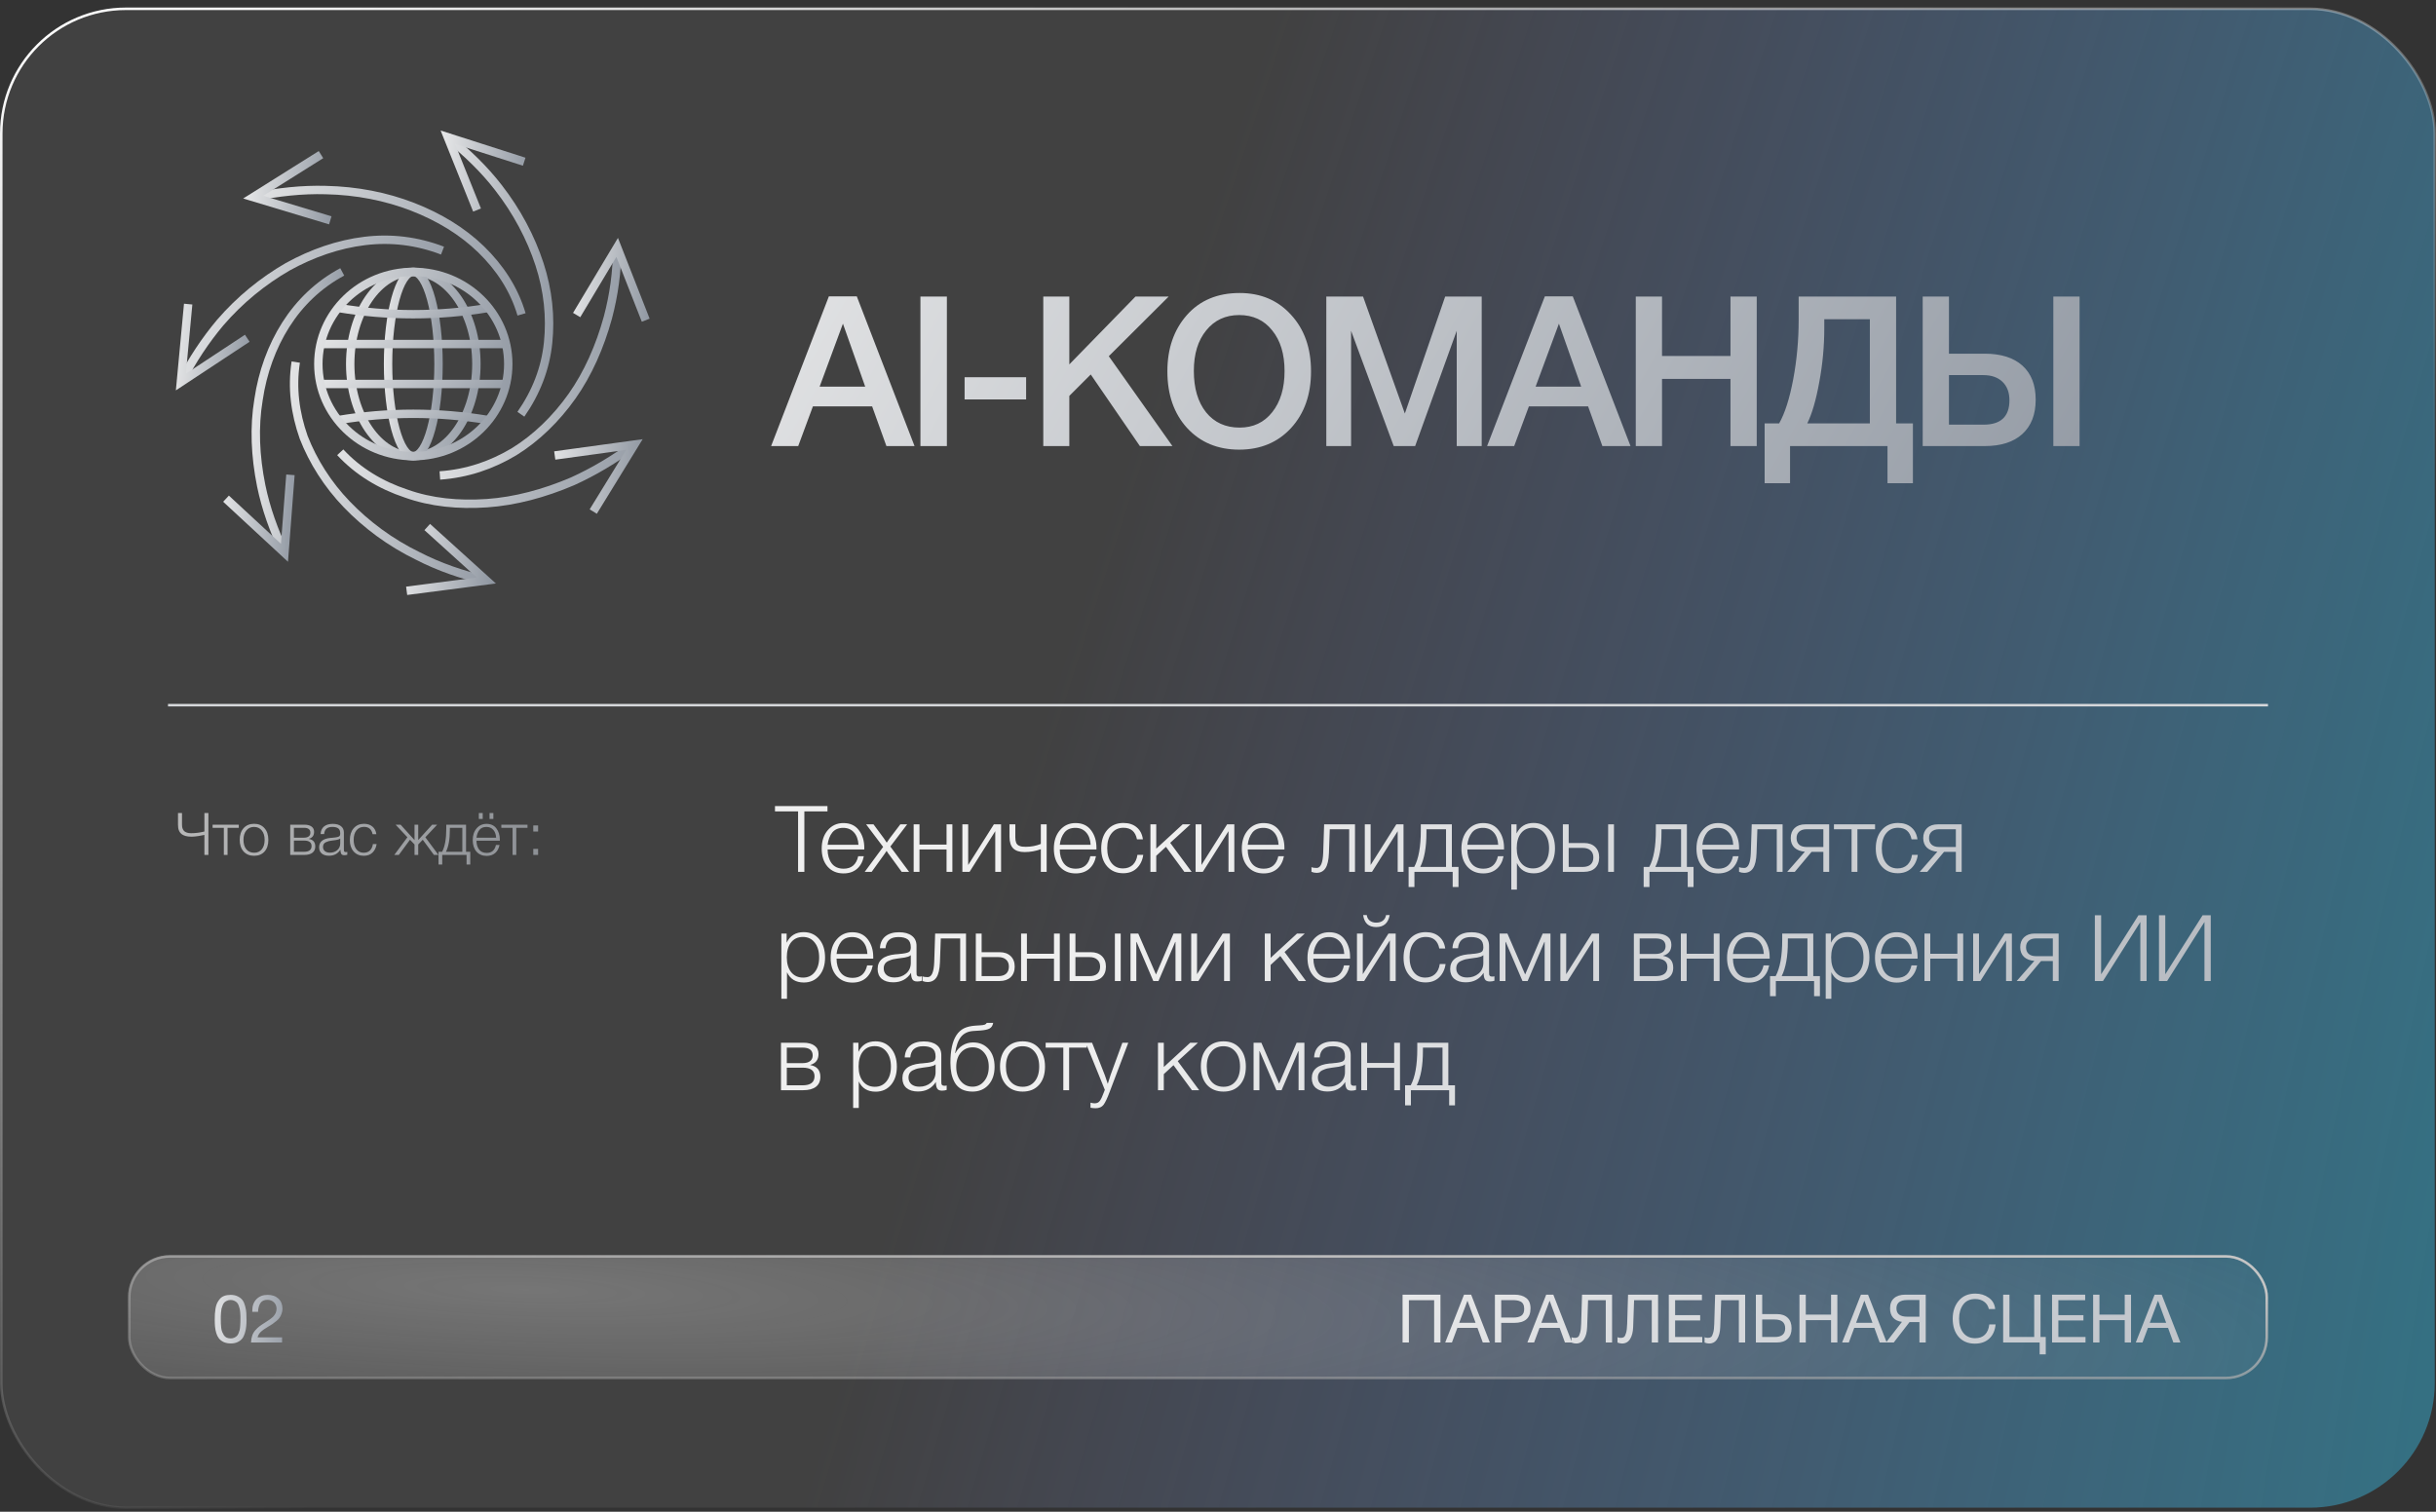 <?xml version="1.0" encoding="UTF-8"?> <svg xmlns="http://www.w3.org/2000/svg" width="290" height="180" viewBox="0 0 290 180" fill="none"><rect x="0" y="0" width="290" height="180" fill="#333333" stroke="none"/><g data-figma-bg-blur-radius="12.8"><rect x="0.15" y="1.048" width="289.7" height="178.47" rx="14.85" fill="white" fill-opacity="0.07"></rect><rect x="0.15" y="1.048" width="289.7" height="178.47" rx="14.85" fill="url(#paint0_radial_4657_5243)" fill-opacity="0.71"></rect><rect x="0.15" y="1.048" width="289.7" height="178.47" rx="14.85" stroke="url(#paint1_linear_4657_5243)" stroke-width="0.3"></rect></g><path d="M102 35.288L108.875 53.113H105.525L103.825 48.388H96.775L95.025 53.113H91.8L98.675 35.288H102ZM103 46.038L100.35 38.538L97.575 46.038H103ZM112.725 35.313V53.113H109.575V35.313H112.725ZM122.158 44.913V47.563H114.833V44.913H122.158ZM139.125 35.313L132 42.413L139.575 53.113H135.7L129.85 44.588L127.3 47.138V53.113H124.2V35.313H127.3V43.388L135.175 35.313H139.125ZM147.574 34.888C150.091 34.888 152.133 35.755 153.699 37.488C155.283 39.205 156.074 41.447 156.074 44.213C156.074 46.98 155.283 49.23 153.699 50.963C152.116 52.68 150.058 53.538 147.524 53.538C144.974 53.538 142.908 52.68 141.324 50.963C139.758 49.247 138.974 46.997 138.974 44.213C138.974 41.513 139.741 39.288 141.274 37.538C142.824 35.772 144.924 34.888 147.574 34.888ZM147.524 37.513C145.891 37.513 144.583 38.122 143.599 39.338C142.616 40.538 142.124 42.147 142.124 44.163C142.124 46.23 142.608 47.872 143.574 49.088C144.558 50.305 145.891 50.913 147.574 50.913C149.191 50.913 150.483 50.305 151.449 49.088C152.433 47.855 152.924 46.222 152.924 44.188C152.924 42.155 152.433 40.538 151.449 39.338C150.483 38.122 149.174 37.513 147.524 37.513ZM176.394 35.313V53.113H173.419V39.388L168.469 53.113H165.919L160.844 39.388V53.113H157.894V35.313H162.269L167.244 49.238L172.044 35.313H176.394ZM187.235 35.288L194.11 53.113H190.76L189.06 48.388H182.01L180.26 53.113H177.035L183.91 35.288H187.235ZM188.235 46.038L185.585 38.538L182.81 46.038H188.235ZM209.135 35.313V53.113H206.01V45.113H197.86V53.113H194.735V35.313H197.86V42.388H206.01V35.313H209.135ZM227.727 57.538H224.702V53.113H213.102V57.538H210.077V50.413H211.802C212.485 49.213 213.044 47.463 213.477 45.163C213.91 42.863 214.127 40.497 214.127 38.063V35.313H225.727V50.413H227.727V57.538ZM222.602 50.413V38.013H217.177V39.088C217.177 41.238 216.977 43.38 216.577 45.513C216.194 47.63 215.719 49.263 215.152 50.413H222.602ZM242.344 47.588C242.344 49.355 241.811 50.722 240.744 51.688C239.694 52.638 238.202 53.113 236.269 53.113H228.894V35.313H232.019V42.113H236.269C238.219 42.113 239.719 42.588 240.769 43.538C241.819 44.488 242.344 45.838 242.344 47.588ZM239.219 47.663C239.219 46.73 238.944 45.997 238.394 45.463C237.844 44.93 237.077 44.663 236.094 44.663H232.019V50.563H236.144C238.194 50.563 239.219 49.597 239.219 47.663ZM244.444 35.313H247.569V53.113H244.444V35.313Z" fill="url(#paint2_linear_4657_5243)"></path><g data-figma-bg-blur-radius="21.1"><rect x="15.388" y="149.597" width="254.462" height="14.476" rx="4.85" fill="url(#paint3_radial_4657_5243)" fill-opacity="0.3"></rect><rect x="15.388" y="149.597" width="254.462" height="14.476" rx="4.85" stroke="url(#paint4_linear_4657_5243)" stroke-width="0.3"></rect><rect x="15.388" y="149.597" width="254.462" height="14.476" rx="4.85" stroke="white" stroke-opacity="0.2" stroke-width="0.3"></rect></g><path d="M27.454 154.178C27.796 154.178 28.086 154.242 28.326 154.37C28.572 154.492 28.758 154.644 28.886 154.826C29.014 155.007 29.116 155.244 29.19 155.538C29.265 155.826 29.31 156.087 29.326 156.322C29.342 156.551 29.35 156.828 29.35 157.154C29.35 157.452 29.337 157.722 29.31 157.962C29.289 158.202 29.238 158.452 29.158 158.714C29.084 158.975 28.98 159.194 28.846 159.37C28.713 159.54 28.532 159.682 28.302 159.794C28.073 159.906 27.801 159.962 27.486 159.962C27.156 159.962 26.868 159.906 26.622 159.794C26.382 159.676 26.196 159.532 26.062 159.362C25.929 159.191 25.822 158.975 25.742 158.714C25.668 158.447 25.62 158.196 25.598 157.962C25.577 157.722 25.566 157.447 25.566 157.138C25.566 156.871 25.572 156.639 25.582 156.442C25.598 156.244 25.625 156.023 25.662 155.778C25.705 155.527 25.769 155.316 25.854 155.146C25.94 154.97 26.049 154.804 26.182 154.65C26.316 154.495 26.489 154.378 26.702 154.298C26.921 154.218 27.172 154.178 27.454 154.178ZM27.894 154.882C27.766 154.818 27.62 154.786 27.454 154.786C27.289 154.786 27.142 154.818 27.014 154.882C26.886 154.94 26.782 155.01 26.702 155.09C26.622 155.17 26.553 155.29 26.494 155.45C26.436 155.604 26.393 155.735 26.366 155.842C26.345 155.948 26.326 156.103 26.31 156.306C26.294 156.503 26.286 156.644 26.286 156.73C26.286 156.81 26.286 156.946 26.286 157.138C26.286 157.324 26.289 157.479 26.294 157.602C26.3 157.724 26.313 157.884 26.334 158.082C26.356 158.279 26.393 158.444 26.446 158.578C26.5 158.706 26.566 158.836 26.646 158.97C26.726 159.098 26.836 159.196 26.974 159.266C27.118 159.33 27.284 159.362 27.47 159.362C27.63 159.362 27.772 159.332 27.894 159.274C28.022 159.215 28.126 159.146 28.206 159.066C28.286 158.986 28.353 158.874 28.406 158.73C28.465 158.58 28.508 158.452 28.534 158.346C28.561 158.234 28.58 158.087 28.59 157.906C28.606 157.719 28.614 157.583 28.614 157.498C28.62 157.407 28.622 157.276 28.622 157.106C28.622 156.919 28.622 156.786 28.622 156.706C28.622 156.626 28.614 156.487 28.598 156.29C28.582 156.092 28.561 155.94 28.534 155.834C28.513 155.727 28.473 155.596 28.414 155.442C28.356 155.287 28.286 155.17 28.206 155.09C28.126 155.01 28.022 154.94 27.894 154.882ZM33.58 159.234V159.85H29.884C29.9 159.535 29.948 159.26 30.028 159.026C30.108 158.791 30.23 158.58 30.396 158.394C30.566 158.202 30.732 158.044 30.892 157.922C31.052 157.799 31.278 157.647 31.572 157.466C32.03 157.178 32.332 156.962 32.476 156.818C32.774 156.524 32.924 156.199 32.924 155.842C32.924 155.527 32.822 155.271 32.62 155.074C32.417 154.871 32.153 154.77 31.828 154.77C31.438 154.77 31.158 154.906 30.988 155.178C30.822 155.444 30.734 155.783 30.724 156.194H30.036V156.042C30.036 155.482 30.201 155.031 30.532 154.69C30.868 154.348 31.31 154.178 31.86 154.178C32.398 154.178 32.828 154.327 33.148 154.626C33.468 154.924 33.628 155.324 33.628 155.826C33.628 156.039 33.59 156.242 33.516 156.434C33.446 156.62 33.366 156.778 33.276 156.906C33.19 157.034 33.057 157.17 32.876 157.314C32.7 157.458 32.553 157.57 32.436 157.65C32.318 157.724 32.15 157.828 31.932 157.962C31.494 158.223 31.204 158.426 31.06 158.57C30.857 158.767 30.726 158.988 30.668 159.234H33.58Z" fill="url(#paint5_linear_4657_5243)"></path><path d="M171.484 154.154V159.85H170.732V154.81H167.724V159.85H166.972V154.154H171.484ZM175.137 154.154L177.361 159.85H176.521L175.889 158.106H173.497L172.849 159.85H172.049L174.289 154.154H175.137ZM175.665 157.506L174.697 154.874L173.713 157.506H175.665ZM177.965 154.154H180.309C180.89 154.154 181.351 154.287 181.693 154.554C182.034 154.815 182.205 155.228 182.205 155.794C182.205 156.94 181.557 157.514 180.261 157.514H178.717V159.85H177.965V154.154ZM178.717 154.802V156.882H180.165C180.57 156.882 180.885 156.807 181.109 156.658C181.338 156.503 181.453 156.231 181.453 155.842C181.453 155.623 181.415 155.442 181.341 155.298C181.271 155.154 181.167 155.047 181.029 154.978C180.89 154.908 180.746 154.863 180.597 154.842C180.447 154.815 180.269 154.802 180.061 154.802H178.717ZM184.919 154.154L187.143 159.85H186.303L185.671 158.106H183.279L182.631 159.85H181.831L184.071 154.154H184.919ZM185.447 157.506L184.479 154.874L183.495 157.506H185.447ZM191.914 154.154V159.85H191.162V154.81H189.058L188.946 158.018C188.925 158.615 188.802 159.09 188.578 159.442C188.359 159.794 188.042 159.97 187.626 159.97C187.455 159.97 187.274 159.932 187.082 159.858V159.218C187.167 159.271 187.303 159.298 187.49 159.298C187.645 159.298 187.767 159.263 187.858 159.194C187.954 159.119 188.037 158.954 188.106 158.698C188.181 158.442 188.223 158.084 188.234 157.626L188.338 154.154H191.914ZM197.391 154.154V159.85H196.639V154.81H194.535L194.423 158.018C194.401 158.615 194.279 159.09 194.055 159.442C193.836 159.794 193.519 159.97 193.103 159.97C192.932 159.97 192.751 159.932 192.559 159.858V159.218C192.644 159.271 192.78 159.298 192.967 159.298C193.121 159.298 193.244 159.263 193.335 159.194C193.431 159.119 193.513 158.954 193.583 158.698C193.657 158.442 193.7 158.084 193.711 157.626L193.815 154.154H197.391ZM202.611 154.154V154.81H199.419V156.594H202.403V157.226H199.419V159.194H202.651V159.85H198.667V154.154H202.611ZM207.758 154.154V159.85H207.006V154.81H204.902L204.79 158.018C204.768 158.615 204.646 159.09 204.422 159.442C204.203 159.794 203.886 159.97 203.47 159.97C203.299 159.97 203.118 159.932 202.926 159.858V159.218C203.011 159.271 203.147 159.298 203.334 159.298C203.488 159.298 203.611 159.263 203.702 159.194C203.798 159.119 203.88 158.954 203.95 158.698C204.024 158.442 204.067 158.084 204.078 157.626L204.182 154.154H207.758ZM213.282 158.162C213.282 158.695 213.128 159.111 212.818 159.41C212.514 159.703 212.085 159.85 211.53 159.85H209.034V154.154H209.786V156.466H211.53C212.09 156.466 212.522 156.615 212.826 156.914C213.13 157.207 213.282 157.623 213.282 158.162ZM212.522 158.162C212.522 157.463 212.106 157.114 211.274 157.114H209.786V159.194H211.274C212.106 159.194 212.522 158.85 212.522 158.162ZM218.734 154.154V159.85H217.982V157.186H214.974V159.85H214.222V154.154H214.974V156.53H217.982V154.154H218.734ZM222.387 154.154L224.611 159.85H223.771L223.139 158.106H220.747L220.099 159.85H219.299L221.539 154.154H222.387ZM222.915 157.506L221.947 154.874L220.963 157.506H222.915ZM227.327 157.418L225.447 159.85H224.519L226.423 157.394C225.969 157.335 225.62 157.17 225.375 156.898C225.129 156.626 225.007 156.255 225.007 155.786C225.007 155.258 225.164 154.855 225.479 154.578C225.799 154.295 226.241 154.154 226.807 154.154H229.255V159.85H228.503V157.418H227.327ZM228.503 156.778V154.794H227.063C226.199 154.794 225.767 155.124 225.767 155.786C225.767 156.447 226.199 156.778 227.063 156.778H228.503ZM237.569 157.698C237.505 158.418 237.255 158.98 236.817 159.386C236.385 159.786 235.815 159.986 235.105 159.986C234.295 159.986 233.652 159.719 233.177 159.186C232.703 158.647 232.465 157.922 232.465 157.01C232.465 156.156 232.703 155.447 233.177 154.882C233.657 154.311 234.319 154.026 235.161 154.026C235.764 154.026 236.295 154.188 236.753 154.514C237.212 154.839 237.468 155.29 237.521 155.866H236.769C236.684 155.492 236.497 155.202 236.209 154.994C235.921 154.78 235.567 154.674 235.145 154.674C234.511 154.674 234.031 154.898 233.705 155.346C233.385 155.794 233.225 156.346 233.225 157.002C233.225 157.727 233.396 158.298 233.737 158.714C234.079 159.13 234.545 159.338 235.137 159.338C235.623 159.338 236.009 159.199 236.297 158.922C236.585 158.639 236.759 158.231 236.817 157.698H237.569ZM242.815 161.266V159.85H238.471V154.154H239.223V159.194H242.167V154.154H242.919V159.194H243.543V161.266H242.815ZM248.236 154.154V154.81H245.044V156.594H248.028V157.226H245.044V159.194H248.276V159.85H244.292V154.154H248.236ZM253.695 154.154V159.85H252.943V157.186H249.935V159.85H249.183V154.154H249.935V156.53H252.943V154.154H253.695ZM257.348 154.154L259.572 159.85H258.732L258.1 158.106H255.708L255.06 159.85H254.26L256.5 154.154H257.348ZM257.876 157.506L256.908 154.874L255.924 157.506H257.876Z" fill="url(#paint6_linear_4657_5243)"></path><line x1="20" y1="83.963" x2="270" y2="83.963" stroke="#D5D7DA" stroke-width="0.3"></line><g clip-path="url(#clip2_4657_5243)"><path d="M57.898 69.119C54.973 68.428 52.285 67.508 49.755 66.204C46.435 64.593 43.589 62.445 41.296 60.067C39.004 57.689 37.264 54.927 36.158 52.089C35.13 49.174 34.735 46.182 35.209 43.113" stroke="url(#paint7_linear_4657_5243)" stroke-miterlimit="10"></path><path d="M50.862 62.752L57.898 69.119L48.411 70.347" stroke="url(#paint8_linear_4657_5243)" stroke-miterlimit="10"></path><path d="M33.865 65.82C32.6 63.211 31.652 60.526 31.098 57.842C30.387 54.313 30.229 50.861 30.782 47.562C31.256 44.34 32.363 41.272 34.023 38.663C35.684 36.055 37.897 33.907 40.743 32.373" stroke="url(#paint9_linear_4657_5243)" stroke-miterlimit="10"></path><path d="M34.577 56.537L33.865 65.819L26.908 59.376" stroke="url(#paint10_linear_4657_5243)" stroke-miterlimit="10"></path><path d="M21.532 45.491C22.876 42.883 24.457 40.504 26.197 38.433C28.568 35.672 31.335 33.447 34.26 31.759C37.185 30.148 40.269 29.074 43.431 28.691C46.593 28.307 49.676 28.691 52.681 29.841" stroke="url(#paint11_linear_4657_5243)" stroke-miterlimit="10"></path><path d="M29.438 40.275L21.532 45.491L22.402 36.209" stroke="url(#paint12_linear_4657_5243)" stroke-miterlimit="10"></path><path d="M30.149 23.473C33.075 22.859 36 22.552 38.767 22.629C42.482 22.706 45.961 23.396 49.123 24.623C52.285 25.851 55.052 27.538 57.266 29.686C59.48 31.834 61.219 34.443 62.088 37.434" stroke="url(#paint13_linear_4657_5243)" stroke-miterlimit="10"></path><path d="M39.32 26.235L30.149 23.473L38.213 18.41" stroke="url(#paint14_linear_4657_5243)" stroke-miterlimit="10"></path><path d="M53.313 16.34C55.606 18.181 57.662 20.175 59.322 22.323C61.535 25.162 63.196 28.307 64.223 31.452C65.251 34.597 65.567 37.743 65.251 40.811C64.935 43.88 63.828 46.718 62.01 49.326" stroke="url(#paint15_linear_4657_5243)" stroke-miterlimit="10"></path><path d="M56.792 25.008L53.313 16.34L62.405 19.255" stroke="url(#paint16_linear_4657_5243)" stroke-miterlimit="10"></path><path d="M73.472 29.457C73.472 32.372 73.077 35.134 72.366 37.819C71.417 41.271 69.994 44.493 68.097 47.178C66.199 49.862 63.828 52.164 61.219 53.775C58.531 55.386 55.606 56.383 52.364 56.613" stroke="url(#paint17_linear_4657_5243)" stroke-miterlimit="10"></path><path d="M68.65 37.512L73.473 29.457L76.872 38.126" stroke="url(#paint18_linear_4657_5243)" stroke-miterlimit="10"></path><path d="M75.528 52.932C73.156 54.696 70.706 56.154 68.176 57.304C64.776 58.762 61.298 59.682 57.977 59.913C54.578 60.143 51.337 59.836 48.333 58.762C45.328 57.764 42.64 56.154 40.506 53.852" stroke="url(#paint19_linear_4657_5243)" stroke-miterlimit="10"></path><path d="M66.041 54.236L75.528 52.932L70.626 60.91" stroke="url(#paint20_linear_4657_5243)" stroke-miterlimit="10"></path><path d="M49.203 54.313C53.351 54.313 56.713 49.401 56.713 43.343C56.713 37.284 53.351 32.373 49.203 32.373C45.055 32.373 41.692 37.284 41.692 43.343C41.692 49.401 45.055 54.313 49.203 54.313Z" stroke="url(#paint21_linear_4657_5243)" stroke-miterlimit="10"></path><path d="M49.202 54.313C50.862 54.313 52.207 49.401 52.207 43.343C52.207 37.284 50.862 32.373 49.202 32.373C47.543 32.373 46.198 37.284 46.198 43.343C46.198 49.401 47.543 54.313 49.202 54.313Z" stroke="url(#paint22_linear_4657_5243)" stroke-miterlimit="10"></path><path d="M38.214 40.965H60.192" stroke="url(#paint23_linear_4657_5243)" stroke-miterlimit="10"></path><path d="M38.214 45.721H60.192" stroke="url(#paint24_linear_4657_5243)" stroke-miterlimit="10"></path><path d="M40.27 36.668C46.199 37.665 52.207 37.665 58.136 36.668" stroke="url(#paint25_linear_4657_5243)" stroke-miterlimit="10"></path><path d="M58.136 50.017C52.207 49.02 46.199 49.02 40.27 50.017" stroke="url(#paint26_linear_4657_5243)" stroke-miterlimit="10"></path><path d="M49.203 54.313C55.446 54.313 60.508 49.401 60.508 43.343C60.508 37.284 55.446 32.373 49.203 32.373C42.959 32.373 37.898 37.284 37.898 43.343C37.898 49.401 42.959 54.313 49.203 54.313Z" stroke="url(#paint27_linear_4657_5243)" stroke-miterlimit="10"></path></g><path d="M98.508 95.977V96.615H95.758V103.809H95.01V96.615H92.26V95.977H98.508ZM102.837 101.95C102.712 102.588 102.441 103.09 102.023 103.457C101.605 103.816 101.07 103.996 100.417 103.996C99.632 103.996 99.002 103.728 98.525 103.193C98.056 102.657 97.821 101.942 97.821 101.048C97.821 100.153 98.059 99.423 98.536 98.859C99.02 98.287 99.643 98.001 100.406 98.001C101.205 98.001 101.818 98.283 102.243 98.848C102.676 99.412 102.892 100.113 102.892 100.949V101.147H98.525C98.525 101.799 98.683 102.346 98.998 102.786C99.321 103.218 99.801 103.435 100.439 103.435C101.37 103.435 101.946 102.94 102.166 101.95H102.837ZM102.199 100.586C102.162 99.955 101.983 99.464 101.66 99.112C101.337 98.752 100.912 98.573 100.384 98.573C99.812 98.573 99.376 98.76 99.075 99.134C98.782 99.508 98.598 99.992 98.525 100.586H102.199ZM107.994 98.155L105.992 100.795L108.225 103.809H107.345L105.838 101.741C105.816 101.711 105.787 101.675 105.75 101.631C105.721 101.579 105.688 101.528 105.651 101.477C105.622 101.425 105.589 101.37 105.552 101.312C105.472 101.444 105.376 101.583 105.266 101.73L103.77 103.809H102.945L105.134 100.839L103.11 98.155H103.99L105.211 99.805C105.255 99.856 105.314 99.944 105.387 100.069C105.468 100.186 105.527 100.274 105.563 100.333C105.776 100.025 105.897 99.849 105.926 99.805L107.18 98.155H107.994ZM113.378 103.809H112.685V101.147H109.462V103.809H108.769V98.155H109.462V100.564H112.685V98.155H113.378V103.809ZM119.176 103.809H118.483V98.969L115.425 103.809H114.567V98.155H115.26V102.995L118.318 98.155H119.176V103.809ZM123.908 101.114C123.292 101.341 122.646 101.455 121.972 101.455C121.378 101.455 120.93 101.312 120.63 101.026C120.329 100.732 120.179 100.267 120.179 99.629V98.155H120.872V99.706C120.872 99.962 120.905 100.175 120.971 100.344C121.044 100.505 121.15 100.619 121.29 100.685C121.436 100.751 121.565 100.791 121.675 100.806C121.785 100.82 121.931 100.828 122.115 100.828C122.753 100.828 123.35 100.714 123.908 100.487V98.155H124.601V103.809H123.908V101.114ZM130.475 101.95C130.35 102.588 130.079 103.09 129.661 103.457C129.243 103.816 128.707 103.996 128.055 103.996C127.27 103.996 126.639 103.728 126.163 103.193C125.693 102.657 125.459 101.942 125.459 101.048C125.459 100.153 125.697 99.423 126.174 98.859C126.658 98.287 127.281 98.001 128.044 98.001C128.843 98.001 129.455 98.283 129.881 98.848C130.313 99.412 130.53 100.113 130.53 100.949V101.147H126.163C126.163 101.799 126.32 102.346 126.636 102.786C126.958 103.218 127.439 103.435 128.077 103.435C129.008 103.435 129.584 102.94 129.804 101.95H130.475ZM129.837 100.586C129.8 99.955 129.62 99.464 129.298 99.112C128.975 98.752 128.55 98.573 128.022 98.573C127.45 98.573 127.013 98.76 126.713 99.134C126.419 99.508 126.236 99.992 126.163 100.586H129.837ZM136.102 101.785C136.006 102.445 135.75 102.976 135.332 103.38C134.921 103.776 134.382 103.974 133.715 103.974C132.923 103.974 132.288 103.706 131.812 103.171C131.335 102.635 131.097 101.924 131.097 101.037C131.097 100.113 131.335 99.376 131.812 98.826C132.296 98.268 132.937 97.99 133.737 97.99C134.389 97.99 134.917 98.162 135.321 98.507C135.731 98.851 135.977 99.328 136.058 99.937H135.354C135.17 99.02 134.635 98.562 133.748 98.562C133.154 98.562 132.681 98.782 132.329 99.222C131.984 99.654 131.812 100.241 131.812 100.982C131.812 101.722 131.98 102.313 132.318 102.753C132.655 103.185 133.11 103.402 133.682 103.402C134.158 103.402 134.547 103.262 134.848 102.984C135.148 102.698 135.335 102.298 135.409 101.785H136.102ZM139.309 100.355L141.861 103.809H140.992L138.803 100.828L137.648 101.895V103.809H136.955V98.155H137.648V101.048L140.794 98.155H141.718L139.309 100.355ZM146.943 103.809H146.25V98.969L143.192 103.809H142.334V98.155H143.027V102.995L146.085 98.155H146.943V103.809ZM152.851 101.95C152.726 102.588 152.455 103.09 152.037 103.457C151.619 103.816 151.084 103.996 150.431 103.996C149.646 103.996 149.016 103.728 148.539 103.193C148.07 102.657 147.835 101.942 147.835 101.048C147.835 100.153 148.073 99.423 148.55 98.859C149.034 98.287 149.657 98.001 150.42 98.001C151.219 98.001 151.832 98.283 152.257 98.848C152.69 99.412 152.906 100.113 152.906 100.949V101.147H148.539C148.539 101.799 148.697 102.346 149.012 102.786C149.335 103.218 149.815 103.435 150.453 103.435C151.384 103.435 151.96 102.94 152.18 101.95H152.851ZM152.213 100.586C152.176 99.955 151.997 99.464 151.674 99.112C151.351 98.752 150.926 98.573 150.398 98.573C149.826 98.573 149.39 98.76 149.089 99.134C148.796 99.508 148.612 99.992 148.539 100.586H152.213ZM161.309 103.809H160.616V98.738H158.306L158.207 101.576C158.177 102.397 158.042 102.995 157.8 103.369C157.558 103.743 157.202 103.93 156.733 103.93C156.527 103.93 156.326 103.889 156.128 103.809V103.248C156.26 103.314 156.465 103.347 156.744 103.347C157.22 103.347 157.481 102.745 157.525 101.543L157.635 98.155H161.309V103.809ZM167.085 103.809H166.392V98.969L163.334 103.809H162.476V98.155H163.169V102.995L166.227 98.155H167.085V103.809ZM173.631 105.613H172.938V103.809H168.384V105.613H167.691V103.226H168.362C168.883 102.265 169.143 100.817 169.143 98.881V98.155H172.839V103.226H173.631V105.613ZM172.146 103.226V98.738H169.814V99.112C169.814 100.886 169.568 102.258 169.077 103.226H172.146ZM178.995 101.95C178.871 102.588 178.599 103.09 178.181 103.457C177.763 103.816 177.228 103.996 176.575 103.996C175.791 103.996 175.16 103.728 174.683 103.193C174.214 102.657 173.979 101.942 173.979 101.048C173.979 100.153 174.218 99.423 174.694 98.859C175.178 98.287 175.802 98.001 176.564 98.001C177.364 98.001 177.976 98.283 178.401 98.848C178.834 99.412 179.05 100.113 179.05 100.949V101.147H174.683C174.683 101.799 174.841 102.346 175.156 102.786C175.479 103.218 175.959 103.435 176.597 103.435C177.529 103.435 178.104 102.94 178.324 101.95H178.995ZM178.357 100.586C178.321 99.955 178.141 99.464 177.818 99.112C177.496 98.752 177.07 98.573 176.542 98.573C175.97 98.573 175.534 98.76 175.233 99.134C174.94 99.508 174.757 99.992 174.683 100.586H178.357ZM180.541 98.155V99.244C180.952 98.408 181.627 97.99 182.565 97.99C183.335 97.99 183.951 98.265 184.413 98.815C184.883 99.365 185.117 100.094 185.117 101.004C185.117 101.898 184.886 102.621 184.424 103.171C183.962 103.713 183.35 103.985 182.587 103.985C181.634 103.985 180.967 103.578 180.585 102.764V105.921H179.914V98.155H180.541ZM183.885 99.233C183.541 98.785 183.071 98.562 182.477 98.562C181.883 98.562 181.414 98.778 181.069 99.211C180.732 99.643 180.563 100.237 180.563 100.993C180.563 101.733 180.736 102.32 181.08 102.753C181.432 103.185 181.905 103.402 182.499 103.402C183.079 103.402 183.541 103.185 183.885 102.753C184.237 102.313 184.413 101.73 184.413 101.004C184.413 100.263 184.237 99.673 183.885 99.233ZM186.055 98.155H186.748V100.377H188.585C189.135 100.377 189.571 100.531 189.894 100.839C190.217 101.147 190.378 101.565 190.378 102.093C190.378 102.628 190.217 103.05 189.894 103.358C189.571 103.658 189.135 103.809 188.585 103.809H186.055V98.155ZM189.685 102.093C189.685 101.733 189.571 101.455 189.344 101.257C189.124 101.059 188.816 100.96 188.42 100.96H186.748V103.226H188.42C188.823 103.226 189.135 103.13 189.355 102.94C189.575 102.742 189.685 102.459 189.685 102.093ZM191.445 98.155H192.138V103.809H191.445V98.155ZM201.612 105.613H200.919V103.809H196.365V105.613H195.672V103.226H196.343C196.864 102.265 197.124 100.817 197.124 98.881V98.155H200.82V103.226H201.612V105.613ZM200.127 103.226V98.738H197.795V99.112C197.795 100.886 197.55 102.258 197.058 103.226H200.127ZM206.977 101.95C206.852 102.588 206.581 103.09 206.163 103.457C205.745 103.816 205.209 103.996 204.557 103.996C203.772 103.996 203.141 103.728 202.665 103.193C202.195 102.657 201.961 101.942 201.961 101.048C201.961 100.153 202.199 99.423 202.676 98.859C203.16 98.287 203.783 98.001 204.546 98.001C205.345 98.001 205.957 98.283 206.383 98.848C206.815 99.412 207.032 100.113 207.032 100.949V101.147H202.665C202.665 101.799 202.822 102.346 203.138 102.786C203.46 103.218 203.941 103.435 204.579 103.435C205.51 103.435 206.086 102.94 206.306 101.95H206.977ZM206.339 100.586C206.302 99.955 206.122 99.464 205.8 99.112C205.477 98.752 205.052 98.573 204.524 98.573C203.952 98.573 203.515 98.76 203.215 99.134C202.921 99.508 202.738 99.992 202.665 100.586H206.339ZM212.214 103.809H211.521V98.738H209.211L209.112 101.576C209.083 102.397 208.947 102.995 208.705 103.369C208.463 103.743 208.107 103.93 207.638 103.93C207.433 103.93 207.231 103.889 207.033 103.809V103.248C207.165 103.314 207.37 103.347 207.649 103.347C208.126 103.347 208.386 102.745 208.43 101.543L208.54 98.155H212.214V103.809ZM217.759 103.809H217.066V101.433H215.658L213.667 103.809H212.765L214.866 101.411C214.353 101.374 213.942 101.216 213.634 100.938C213.334 100.652 213.183 100.267 213.183 99.783C213.183 99.284 213.337 98.888 213.645 98.595C213.961 98.301 214.379 98.155 214.899 98.155H217.759V103.809ZM217.066 98.738H215.064C214.69 98.738 214.397 98.833 214.184 99.024C213.979 99.207 213.876 99.464 213.876 99.794C213.876 100.124 213.979 100.384 214.184 100.575C214.397 100.758 214.69 100.85 215.064 100.85H217.066V98.738ZM223.221 98.738H221.12V103.809H220.427V98.738H218.326V98.155H223.221V98.738ZM228.312 101.785C228.216 102.445 227.96 102.976 227.542 103.38C227.131 103.776 226.592 103.974 225.925 103.974C225.133 103.974 224.498 103.706 224.022 103.171C223.545 102.635 223.307 101.924 223.307 101.037C223.307 100.113 223.545 99.376 224.022 98.826C224.506 98.268 225.147 97.99 225.947 97.99C226.599 97.99 227.127 98.162 227.531 98.507C227.941 98.851 228.187 99.328 228.268 99.937H227.564C227.38 99.02 226.845 98.562 225.958 98.562C225.364 98.562 224.891 98.782 224.539 99.222C224.194 99.654 224.022 100.241 224.022 100.982C224.022 101.722 224.19 102.313 224.528 102.753C224.865 103.185 225.32 103.402 225.892 103.402C226.368 103.402 226.757 103.262 227.058 102.984C227.358 102.698 227.545 102.298 227.619 101.785H228.312ZM233.532 103.809H232.839V101.433H231.431L229.44 103.809H228.538L230.639 101.411C230.126 101.374 229.715 101.216 229.407 100.938C229.106 100.652 228.956 100.267 228.956 99.783C228.956 99.284 229.11 98.888 229.418 98.595C229.733 98.301 230.151 98.155 230.672 98.155H233.532V103.809ZM232.839 98.738H230.837C230.463 98.738 230.17 98.833 229.957 99.024C229.752 99.207 229.649 99.464 229.649 99.794C229.649 100.124 229.752 100.384 229.957 100.575C230.17 100.758 230.463 100.85 230.837 100.85H232.839V98.738ZM93.646 111.155V112.244C94.057 111.408 94.731 110.99 95.67 110.99C96.44 110.99 97.056 111.265 97.518 111.815C97.987 112.365 98.222 113.094 98.222 114.004C98.222 114.898 97.991 115.621 97.529 116.171C97.067 116.713 96.455 116.985 95.692 116.985C94.739 116.985 94.072 116.578 93.69 115.764V118.921H93.019V111.155H93.646ZM96.99 112.233C96.645 111.785 96.176 111.562 95.582 111.562C94.988 111.562 94.519 111.778 94.174 112.211C93.837 112.643 93.668 113.237 93.668 113.993C93.668 114.733 93.841 115.32 94.185 115.753C94.537 116.185 95.01 116.402 95.604 116.402C96.183 116.402 96.645 116.185 96.99 115.753C97.342 115.313 97.518 114.73 97.518 114.004C97.518 113.263 97.342 112.673 96.99 112.233ZM103.901 114.95C103.776 115.588 103.505 116.09 103.087 116.457C102.669 116.816 102.133 116.996 101.481 116.996C100.696 116.996 100.065 116.728 99.589 116.193C99.119 115.657 98.885 114.942 98.885 114.048C98.885 113.153 99.123 112.423 99.6 111.859C100.084 111.287 100.707 111.001 101.47 111.001C102.269 111.001 102.881 111.283 103.307 111.848C103.739 112.412 103.956 113.113 103.956 113.949V114.147H99.589C99.589 114.799 99.746 115.346 100.062 115.786C100.384 116.218 100.865 116.435 101.503 116.435C102.434 116.435 103.01 115.94 103.23 114.95H103.901ZM103.263 113.586C103.226 112.955 103.046 112.464 102.724 112.112C102.401 111.752 101.976 111.573 101.448 111.573C100.876 111.573 100.439 111.76 100.139 112.134C99.845 112.508 99.662 112.992 99.589 113.586H103.263ZM109.748 116.248V116.776C109.579 116.834 109.396 116.864 109.198 116.864C108.897 116.864 108.699 116.772 108.604 116.589C108.508 116.405 108.461 116.152 108.461 115.83C107.984 116.585 107.273 116.963 106.327 116.963C105.747 116.963 105.293 116.823 104.963 116.545C104.64 116.266 104.479 115.877 104.479 115.379C104.479 114.359 105.179 113.776 106.58 113.63C106.653 113.622 106.756 113.615 106.888 113.608C107.02 113.593 107.115 113.582 107.174 113.575C107.24 113.567 107.32 113.56 107.416 113.553C107.518 113.538 107.592 113.527 107.636 113.52C107.687 113.512 107.746 113.501 107.812 113.487C107.885 113.472 107.94 113.457 107.977 113.443C108.021 113.428 108.065 113.413 108.109 113.399C108.153 113.377 108.193 113.355 108.23 113.333C108.362 113.245 108.428 113.065 108.428 112.794C108.428 112.346 108.303 112.031 108.054 111.848C107.804 111.664 107.438 111.573 106.954 111.573C106.477 111.573 106.11 111.683 105.854 111.903C105.604 112.115 105.458 112.449 105.414 112.904H104.754C104.783 112.295 104.996 111.826 105.392 111.496C105.788 111.166 106.334 111.001 107.031 111.001C107.676 111.001 108.182 111.14 108.549 111.419C108.923 111.697 109.11 112.101 109.11 112.629V115.709C109.11 115.855 109.113 115.962 109.121 116.028C109.128 116.086 109.157 116.145 109.209 116.204C109.267 116.255 109.359 116.281 109.484 116.281C109.579 116.281 109.667 116.27 109.748 116.248ZM108.428 113.729C108.362 113.802 108.252 113.864 108.098 113.916C107.951 113.96 107.815 113.993 107.691 114.015C107.566 114.037 107.353 114.066 107.053 114.103C106.979 114.11 106.924 114.117 106.888 114.125C106.653 114.154 106.459 114.187 106.305 114.224C106.158 114.26 105.986 114.323 105.788 114.411C105.597 114.491 105.45 114.609 105.348 114.763C105.252 114.909 105.205 115.093 105.205 115.313C105.205 115.643 105.322 115.907 105.557 116.105C105.791 116.295 106.107 116.391 106.503 116.391C107.038 116.391 107.493 116.233 107.867 115.918C108.241 115.595 108.428 115.173 108.428 114.653V113.729ZM115.001 116.809H114.308V111.738H111.998L111.899 114.576C111.869 115.397 111.734 115.995 111.492 116.369C111.25 116.743 110.894 116.93 110.425 116.93C110.219 116.93 110.018 116.889 109.82 116.809V116.248C109.952 116.314 110.157 116.347 110.436 116.347C110.912 116.347 111.173 115.745 111.217 114.543L111.327 111.155H115.001V116.809ZM116.168 111.155H116.861V113.377H119.006C119.556 113.377 119.992 113.531 120.315 113.839C120.638 114.147 120.799 114.565 120.799 115.093C120.799 115.628 120.638 116.05 120.315 116.358C119.992 116.658 119.556 116.809 119.006 116.809H116.168V111.155ZM120.106 115.093C120.106 114.733 119.992 114.455 119.765 114.257C119.545 114.059 119.237 113.96 118.841 113.96H116.861V116.226H118.841C119.244 116.226 119.556 116.13 119.776 115.94C119.996 115.742 120.106 115.459 120.106 115.093ZM126.167 116.809H125.474V114.147H122.251V116.809H121.558V111.155H122.251V113.564H125.474V111.155H126.167V116.809ZM127.334 111.155H128.027V113.377H129.864C130.414 113.377 130.851 113.531 131.173 113.839C131.496 114.147 131.657 114.565 131.657 115.093C131.657 115.628 131.496 116.05 131.173 116.358C130.851 116.658 130.414 116.809 129.864 116.809H127.334V111.155ZM130.964 115.093C130.964 114.733 130.851 114.455 130.623 114.257C130.403 114.059 130.095 113.96 129.699 113.96H128.027V116.226H129.699C130.103 116.226 130.414 116.13 130.634 115.94C130.854 115.742 130.964 115.459 130.964 115.093ZM132.724 111.155H133.417V116.809H132.724V111.155ZM140.633 116.809H139.94V112.156H139.907L137.916 116.809H137.3L135.309 112.156H135.276V116.809H134.583V111.155H135.507L137.619 116.028L139.709 111.155H140.633V116.809ZM146.419 116.809H145.726V111.969L142.668 116.809H141.81V111.155H142.503V115.995L145.561 111.155H146.419V116.809ZM152.925 113.355L155.477 116.809H154.608L152.419 113.828L151.264 114.895V116.809H150.571V111.155H151.264V114.048L154.41 111.155H155.334L152.925 113.355ZM160.669 114.95C160.544 115.588 160.273 116.09 159.855 116.457C159.437 116.816 158.901 116.996 158.249 116.996C157.464 116.996 156.833 116.728 156.357 116.193C155.887 115.657 155.653 114.942 155.653 114.048C155.653 113.153 155.891 112.423 156.368 111.859C156.852 111.287 157.475 111.001 158.238 111.001C159.037 111.001 159.649 111.283 160.075 111.848C160.507 112.412 160.724 113.113 160.724 113.949V114.147H156.357C156.357 114.799 156.514 115.346 156.83 115.786C157.152 116.218 157.633 116.435 158.271 116.435C159.202 116.435 159.778 115.94 159.998 114.95H160.669ZM160.031 113.586C159.994 112.955 159.814 112.464 159.492 112.112C159.169 111.752 158.744 111.573 158.216 111.573C157.644 111.573 157.207 111.76 156.907 112.134C156.613 112.508 156.43 112.992 156.357 113.586H160.031ZM162.281 108.955H162.71C162.747 109.233 162.864 109.453 163.062 109.615C163.26 109.776 163.52 109.857 163.843 109.857C164.158 109.857 164.419 109.78 164.624 109.626C164.829 109.464 164.958 109.241 165.009 108.955H165.438C165.269 109.908 164.734 110.385 163.832 110.385C163.377 110.385 163.018 110.264 162.754 110.022C162.497 109.772 162.34 109.417 162.281 108.955ZM166.153 116.809H165.46V111.969L162.402 116.809H161.544V111.155H162.237V115.995L165.295 111.155H166.153V116.809ZM172.094 114.785C171.999 115.445 171.742 115.976 171.324 116.38C170.913 116.776 170.374 116.974 169.707 116.974C168.915 116.974 168.281 116.706 167.804 116.171C167.327 115.635 167.089 114.924 167.089 114.037C167.089 113.113 167.327 112.376 167.804 111.826C168.288 111.268 168.93 110.99 169.729 110.99C170.382 110.99 170.91 111.162 171.313 111.507C171.724 111.851 171.969 112.328 172.05 112.937H171.346C171.163 112.02 170.627 111.562 169.74 111.562C169.146 111.562 168.673 111.782 168.321 112.222C167.976 112.654 167.804 113.241 167.804 113.982C167.804 114.722 167.973 115.313 168.31 115.753C168.647 116.185 169.102 116.402 169.674 116.402C170.151 116.402 170.539 116.262 170.84 115.984C171.141 115.698 171.328 115.298 171.401 114.785H172.094ZM177.908 116.248V116.776C177.739 116.834 177.556 116.864 177.358 116.864C177.057 116.864 176.859 116.772 176.764 116.589C176.669 116.405 176.621 116.152 176.621 115.83C176.144 116.585 175.433 116.963 174.487 116.963C173.908 116.963 173.453 116.823 173.123 116.545C172.8 116.266 172.639 115.877 172.639 115.379C172.639 114.359 173.339 113.776 174.74 113.63C174.813 113.622 174.916 113.615 175.048 113.608C175.18 113.593 175.275 113.582 175.334 113.575C175.4 113.567 175.481 113.56 175.576 113.553C175.679 113.538 175.752 113.527 175.796 113.52C175.847 113.512 175.906 113.501 175.972 113.487C176.045 113.472 176.1 113.457 176.137 113.443C176.181 113.428 176.225 113.413 176.269 113.399C176.313 113.377 176.353 113.355 176.39 113.333C176.522 113.245 176.588 113.065 176.588 112.794C176.588 112.346 176.463 112.031 176.214 111.848C175.965 111.664 175.598 111.573 175.114 111.573C174.637 111.573 174.271 111.683 174.014 111.903C173.765 112.115 173.618 112.449 173.574 112.904H172.914C172.943 112.295 173.156 111.826 173.552 111.496C173.948 111.166 174.494 111.001 175.191 111.001C175.836 111.001 176.342 111.14 176.709 111.419C177.083 111.697 177.27 112.101 177.27 112.629V115.709C177.27 115.855 177.274 115.962 177.281 116.028C177.288 116.086 177.318 116.145 177.369 116.204C177.428 116.255 177.519 116.281 177.644 116.281C177.739 116.281 177.827 116.27 177.908 116.248ZM176.588 113.729C176.522 113.802 176.412 113.864 176.258 113.916C176.111 113.96 175.976 113.993 175.851 114.015C175.726 114.037 175.514 114.066 175.213 114.103C175.14 114.11 175.085 114.117 175.048 114.125C174.813 114.154 174.619 114.187 174.465 114.224C174.318 114.26 174.146 114.323 173.948 114.411C173.757 114.491 173.611 114.609 173.508 114.763C173.413 114.909 173.365 115.093 173.365 115.313C173.365 115.643 173.482 115.907 173.717 116.105C173.952 116.295 174.267 116.391 174.663 116.391C175.198 116.391 175.653 116.233 176.027 115.918C176.401 115.595 176.588 115.173 176.588 114.653V113.729ZM184.58 116.809H183.887V112.156H183.854L181.863 116.809H181.247L179.256 112.156H179.223V116.809H178.53V111.155H179.454L181.566 116.028L183.656 111.155H184.58V116.809ZM190.366 116.809H189.673V111.969L186.615 116.809H185.757V111.155H186.45V115.995L189.508 111.155H190.366V116.809ZM199.193 115.225C199.193 115.738 199.017 116.13 198.665 116.402C198.313 116.673 197.811 116.809 197.158 116.809H194.507V111.155H197.158C197.737 111.155 198.185 111.272 198.5 111.507C198.815 111.734 198.973 112.064 198.973 112.497C198.973 113.179 198.647 113.611 197.994 113.795V113.817C198.793 113.956 199.193 114.425 199.193 115.225ZM198.28 112.673C198.28 112.049 197.88 111.738 197.081 111.738H195.2V113.586H197.081C197.47 113.586 197.767 113.505 197.972 113.344C198.177 113.182 198.28 112.959 198.28 112.673ZM198.5 115.148C198.5 114.466 198.027 114.125 197.081 114.125H195.2V116.226H197.081C198.027 116.226 198.5 115.866 198.5 115.148ZM204.71 116.809H204.017V114.147H200.794V116.809H200.101V111.155H200.794V113.564H204.017V111.155H204.71V116.809ZM210.618 114.95C210.494 115.588 210.222 116.09 209.804 116.457C209.386 116.816 208.851 116.996 208.198 116.996C207.414 116.996 206.783 116.728 206.306 116.193C205.837 115.657 205.602 114.942 205.602 114.048C205.602 113.153 205.841 112.423 206.317 111.859C206.801 111.287 207.425 111.001 208.187 111.001C208.987 111.001 209.599 111.283 210.024 111.848C210.457 112.412 210.673 113.113 210.673 113.949V114.147H206.306C206.306 114.799 206.464 115.346 206.779 115.786C207.102 116.218 207.582 116.435 208.22 116.435C209.152 116.435 209.727 115.94 209.947 114.95H210.618ZM209.98 113.586C209.944 112.955 209.764 112.464 209.441 112.112C209.119 111.752 208.693 111.573 208.165 111.573C207.593 111.573 207.157 111.76 206.856 112.134C206.563 112.508 206.38 112.992 206.306 113.586H209.98ZM216.657 118.613H215.964V116.809H211.41V118.613H210.717V116.226H211.388C211.909 115.265 212.169 113.817 212.169 111.881V111.155H215.865V116.226H216.657V118.613ZM215.172 116.226V111.738H212.84V112.112C212.84 113.886 212.594 115.258 212.103 116.226H215.172ZM217.973 111.155V112.244C218.384 111.408 219.059 110.99 219.997 110.99C220.767 110.99 221.383 111.265 221.845 111.815C222.315 112.365 222.549 113.094 222.549 114.004C222.549 114.898 222.318 115.621 221.856 116.171C221.394 116.713 220.782 116.985 220.019 116.985C219.066 116.985 218.399 116.578 218.017 115.764V118.921H217.346V111.155H217.973ZM221.317 112.233C220.973 111.785 220.503 111.562 219.909 111.562C219.315 111.562 218.846 111.778 218.501 112.211C218.164 112.643 217.995 113.237 217.995 113.993C217.995 114.733 218.168 115.32 218.512 115.753C218.864 116.185 219.337 116.402 219.931 116.402C220.511 116.402 220.973 116.185 221.317 115.753C221.669 115.313 221.845 114.73 221.845 114.004C221.845 113.263 221.669 112.673 221.317 112.233ZM228.228 114.95C228.103 115.588 227.832 116.09 227.414 116.457C226.996 116.816 226.46 116.996 225.808 116.996C225.023 116.996 224.392 116.728 223.916 116.193C223.446 115.657 223.212 114.942 223.212 114.048C223.212 113.153 223.45 112.423 223.927 111.859C224.411 111.287 225.034 111.001 225.797 111.001C226.596 111.001 227.208 111.283 227.634 111.848C228.066 112.412 228.283 113.113 228.283 113.949V114.147H223.916C223.916 114.799 224.073 115.346 224.389 115.786C224.711 116.218 225.192 116.435 225.83 116.435C226.761 116.435 227.337 115.94 227.557 114.95H228.228ZM227.59 113.586C227.553 112.955 227.373 112.464 227.051 112.112C226.728 111.752 226.303 111.573 225.775 111.573C225.203 111.573 224.766 111.76 224.466 112.134C224.172 112.508 223.989 112.992 223.916 113.586H227.59ZM233.712 116.809H233.019V114.147H229.796V116.809H229.103V111.155H229.796V113.564H233.019V111.155H233.712V116.809ZM239.51 116.809H238.817V111.969L235.759 116.809H234.901V111.155H235.594V115.995L238.652 111.155H239.51V116.809ZM245.077 116.809H244.384V114.433H242.976L240.985 116.809H240.083L242.184 114.411C241.671 114.374 241.26 114.216 240.952 113.938C240.651 113.652 240.501 113.267 240.501 112.783C240.501 112.284 240.655 111.888 240.963 111.595C241.278 111.301 241.696 111.155 242.217 111.155H245.077V116.809ZM244.384 111.738H242.382C242.008 111.738 241.715 111.833 241.502 112.024C241.297 112.207 241.194 112.464 241.194 112.794C241.194 113.124 241.297 113.384 241.502 113.575C241.715 113.758 242.008 113.85 242.382 113.85H244.384V111.738ZM249.388 116.809V108.977H250.136V116.006L254.58 108.977H255.548V116.809H254.8V109.78L250.356 116.809H249.388ZM257.023 116.809V108.977H257.771V116.006L262.215 108.977H263.183V116.809H262.435V109.78L257.991 116.809H257.023ZM97.661 128.225C97.661 128.738 97.485 129.13 97.133 129.402C96.781 129.673 96.279 129.809 95.626 129.809H92.975V124.155H95.626C96.206 124.155 96.653 124.272 96.968 124.507C97.284 124.734 97.441 125.064 97.441 125.497C97.441 126.179 97.115 126.611 96.462 126.795V126.817C97.261 126.956 97.661 127.425 97.661 128.225ZM96.748 125.673C96.748 125.049 96.349 124.738 95.549 124.738H93.668V126.586H95.549C95.938 126.586 96.235 126.505 96.44 126.344C96.645 126.182 96.748 125.959 96.748 125.673ZM96.968 128.148C96.968 127.466 96.495 127.125 95.549 127.125H93.668V129.226H95.549C96.495 129.226 96.968 128.866 96.968 128.148ZM102.192 124.155V125.244C102.602 124.408 103.277 123.99 104.216 123.99C104.986 123.99 105.602 124.265 106.064 124.815C106.533 125.365 106.768 126.094 106.768 127.004C106.768 127.898 106.537 128.621 106.075 129.171C105.613 129.713 105 129.985 104.238 129.985C103.284 129.985 102.617 129.578 102.236 128.764V131.921H101.565V124.155H102.192ZM105.536 125.233C105.191 124.785 104.722 124.562 104.128 124.562C103.534 124.562 103.064 124.778 102.72 125.211C102.382 125.643 102.214 126.237 102.214 126.993C102.214 127.733 102.386 128.32 102.731 128.753C103.083 129.185 103.556 129.402 104.15 129.402C104.729 129.402 105.191 129.185 105.536 128.753C105.888 128.313 106.064 127.73 106.064 127.004C106.064 126.263 105.888 125.673 105.536 125.233ZM112.699 129.248V129.776C112.531 129.834 112.347 129.864 112.149 129.864C111.849 129.864 111.651 129.772 111.555 129.589C111.46 129.405 111.412 129.152 111.412 128.83C110.936 129.585 110.224 129.963 109.278 129.963C108.699 129.963 108.244 129.823 107.914 129.545C107.592 129.266 107.43 128.877 107.43 128.379C107.43 127.359 108.131 126.776 109.531 126.63C109.605 126.622 109.707 126.615 109.839 126.608C109.971 126.593 110.067 126.582 110.125 126.575C110.191 126.567 110.272 126.56 110.367 126.553C110.47 126.538 110.543 126.527 110.587 126.52C110.639 126.512 110.697 126.501 110.763 126.487C110.837 126.472 110.892 126.457 110.928 126.443C110.972 126.428 111.016 126.413 111.06 126.399C111.104 126.377 111.145 126.355 111.181 126.333C111.313 126.245 111.379 126.065 111.379 125.794C111.379 125.346 111.255 125.031 111.005 124.848C110.756 124.664 110.389 124.573 109.905 124.573C109.429 124.573 109.062 124.683 108.805 124.903C108.556 125.115 108.409 125.449 108.365 125.904H107.705C107.735 125.295 107.947 124.826 108.343 124.496C108.739 124.166 109.286 124.001 109.982 124.001C110.628 124.001 111.134 124.14 111.5 124.419C111.874 124.697 112.061 125.101 112.061 125.629V128.709C112.061 128.855 112.065 128.962 112.072 129.028C112.08 129.086 112.109 129.145 112.16 129.204C112.219 129.255 112.311 129.281 112.435 129.281C112.531 129.281 112.619 129.27 112.699 129.248ZM111.379 126.729C111.313 126.802 111.203 126.864 111.049 126.916C110.903 126.96 110.767 126.993 110.642 127.015C110.518 127.037 110.305 127.066 110.004 127.103C109.931 127.11 109.876 127.117 109.839 127.125C109.605 127.154 109.41 127.187 109.256 127.224C109.11 127.26 108.937 127.323 108.739 127.411C108.549 127.491 108.402 127.609 108.299 127.763C108.204 127.909 108.156 128.093 108.156 128.313C108.156 128.643 108.274 128.907 108.508 129.105C108.743 129.295 109.058 129.391 109.454 129.391C109.99 129.391 110.444 129.233 110.818 128.918C111.192 128.595 111.379 128.173 111.379 127.653V126.729ZM117.699 124.914C118.169 125.434 118.403 126.138 118.403 127.026C118.403 127.913 118.161 128.628 117.677 129.171C117.193 129.706 116.559 129.974 115.774 129.974C115.276 129.974 114.847 129.882 114.487 129.699C114.135 129.508 113.864 129.248 113.673 128.918C113.483 128.58 113.347 128.221 113.266 127.84C113.186 127.451 113.145 127.022 113.145 126.553C113.145 125.093 113.38 124.001 113.849 123.275C114.099 122.893 114.403 122.615 114.762 122.439C115.122 122.263 115.576 122.156 116.126 122.12L116.654 122.087C116.933 122.072 117.127 122.043 117.237 121.999C117.347 121.955 117.424 121.885 117.468 121.79H118.238C118.18 122.112 118.037 122.336 117.809 122.461C117.589 122.585 117.223 122.666 116.709 122.703L115.873 122.758C115.235 122.802 114.744 123.036 114.399 123.462C114.062 123.88 113.831 124.525 113.706 125.398H113.739C113.93 125.016 114.212 124.708 114.586 124.474C114.968 124.239 115.386 124.122 115.84 124.122C116.61 124.122 117.23 124.386 117.699 124.914ZM117.71 127.026C117.71 126.344 117.531 125.786 117.171 125.354C116.812 124.921 116.357 124.705 115.807 124.705C115.221 124.705 114.744 124.917 114.377 125.343C114.018 125.761 113.838 126.322 113.838 127.026C113.838 127.722 114.018 128.291 114.377 128.731C114.744 129.171 115.21 129.391 115.774 129.391C116.339 129.391 116.801 129.171 117.16 128.731C117.527 128.291 117.71 127.722 117.71 127.026ZM121.744 123.99C122.558 123.99 123.203 124.261 123.68 124.804C124.164 125.346 124.406 126.08 124.406 127.004C124.406 127.92 124.167 128.646 123.691 129.182C123.214 129.71 122.565 129.974 121.744 129.974C120.922 129.974 120.266 129.706 119.775 129.171C119.291 128.628 119.049 127.898 119.049 126.982C119.049 126.072 119.291 125.346 119.775 124.804C120.266 124.261 120.922 123.99 121.744 123.99ZM123.174 125.233C122.814 124.793 122.334 124.573 121.733 124.573C121.131 124.573 120.651 124.793 120.292 125.233C119.932 125.665 119.753 126.248 119.753 126.982C119.753 127.73 119.929 128.32 120.281 128.753C120.64 129.185 121.131 129.402 121.755 129.402C122.356 129.402 122.833 129.185 123.185 128.753C123.537 128.32 123.713 127.733 123.713 126.993C123.713 126.252 123.533 125.665 123.174 125.233ZM129.379 124.738H127.278V129.809H126.585V124.738H124.484V124.155H129.379V124.738ZM134.321 124.155L132.099 130.018C131.821 130.766 131.579 131.275 131.373 131.547C131.168 131.818 130.853 131.954 130.427 131.954C130.244 131.954 130.042 131.935 129.822 131.899V131.294C130.028 131.345 130.193 131.371 130.317 131.371C130.596 131.371 130.805 131.268 130.944 131.063C131.091 130.857 131.256 130.502 131.439 129.996C131.476 129.893 131.505 129.816 131.527 129.765L129.25 124.155H130.009L131.538 128.049C131.597 128.203 131.711 128.536 131.879 129.05C132.07 128.426 132.184 128.067 132.22 127.972L133.617 124.155H134.321ZM140.209 126.355L142.761 129.809H141.892L139.703 126.828L138.548 127.895V129.809H137.855V124.155H138.548V127.048L141.694 124.155H142.618L140.209 126.355ZM145.654 123.99C146.468 123.99 147.113 124.261 147.59 124.804C148.074 125.346 148.316 126.08 148.316 127.004C148.316 127.92 148.077 128.646 147.601 129.182C147.124 129.71 146.475 129.974 145.654 129.974C144.832 129.974 144.176 129.706 143.685 129.171C143.201 128.628 142.959 127.898 142.959 126.982C142.959 126.072 143.201 125.346 143.685 124.804C144.176 124.261 144.832 123.99 145.654 123.99ZM147.084 125.233C146.724 124.793 146.244 124.573 145.643 124.573C145.041 124.573 144.561 124.793 144.202 125.233C143.842 125.665 143.663 126.248 143.663 126.982C143.663 127.73 143.839 128.32 144.191 128.753C144.55 129.185 145.041 129.402 145.665 129.402C146.266 129.402 146.743 129.185 147.095 128.753C147.447 128.32 147.623 127.733 147.623 126.993C147.623 126.252 147.443 125.665 147.084 125.233ZM155.286 129.809H154.593V125.156H154.56L152.569 129.809H151.953L149.962 125.156H149.929V129.809H149.236V124.155H150.16L152.272 129.028L154.362 124.155H155.286V129.809ZM161.435 129.248V129.776C161.266 129.834 161.083 129.864 160.885 129.864C160.584 129.864 160.386 129.772 160.291 129.589C160.195 129.405 160.148 129.152 160.148 128.83C159.671 129.585 158.96 129.963 158.014 129.963C157.434 129.963 156.98 129.823 156.65 129.545C156.327 129.266 156.166 128.877 156.166 128.379C156.166 127.359 156.866 126.776 158.267 126.63C158.34 126.622 158.443 126.615 158.575 126.608C158.707 126.593 158.802 126.582 158.861 126.575C158.927 126.567 159.007 126.56 159.103 126.553C159.205 126.538 159.279 126.527 159.323 126.52C159.374 126.512 159.433 126.501 159.499 126.487C159.572 126.472 159.627 126.457 159.664 126.443C159.708 126.428 159.752 126.413 159.796 126.399C159.84 126.377 159.88 126.355 159.917 126.333C160.049 126.245 160.115 126.065 160.115 125.794C160.115 125.346 159.99 125.031 159.741 124.848C159.491 124.664 159.125 124.573 158.641 124.573C158.164 124.573 157.797 124.683 157.541 124.903C157.291 125.115 157.145 125.449 157.101 125.904H156.441C156.47 125.295 156.683 124.826 157.079 124.496C157.475 124.166 158.021 124.001 158.718 124.001C159.363 124.001 159.869 124.14 160.236 124.419C160.61 124.697 160.797 125.101 160.797 125.629V128.709C160.797 128.855 160.8 128.962 160.808 129.028C160.815 129.086 160.844 129.145 160.896 129.204C160.954 129.255 161.046 129.281 161.171 129.281C161.266 129.281 161.354 129.27 161.435 129.248ZM160.115 126.729C160.049 126.802 159.939 126.864 159.785 126.916C159.638 126.96 159.502 126.993 159.378 127.015C159.253 127.037 159.04 127.066 158.74 127.103C158.666 127.11 158.611 127.117 158.575 127.125C158.34 127.154 158.146 127.187 157.992 127.224C157.845 127.26 157.673 127.323 157.475 127.411C157.284 127.491 157.137 127.609 157.035 127.763C156.939 127.909 156.892 128.093 156.892 128.313C156.892 128.643 157.009 128.907 157.244 129.105C157.478 129.295 157.794 129.391 158.19 129.391C158.725 129.391 159.18 129.233 159.554 128.918C159.928 128.595 160.115 128.173 160.115 127.653V126.729ZM166.666 129.809H165.973V127.147H162.75V129.809H162.057V124.155H162.75V126.564H165.973V124.155H166.666V129.809ZM173.212 131.613H172.519V129.809H167.965V131.613H167.272V129.226H167.943C168.464 128.265 168.724 126.817 168.724 124.881V124.155H172.42V129.226H173.212V131.613ZM171.727 129.226V124.738H169.395V125.112C169.395 126.886 169.149 128.258 168.658 129.226H171.727Z" fill="url(#paint28_linear_4657_5243)"></path><path d="M24.334 99.413C24.166 99.455 23.919 99.502 23.592 99.553C23.265 99.6 23.002 99.623 22.801 99.623C22.526 99.623 22.288 99.595 22.087 99.539C21.886 99.478 21.73 99.404 21.618 99.315C21.506 99.226 21.415 99.114 21.345 98.979C21.28 98.844 21.238 98.718 21.219 98.601C21.2 98.48 21.191 98.342 21.191 98.188V96.809H21.667V98.16C21.667 98.258 21.672 98.347 21.681 98.426C21.69 98.505 21.716 98.599 21.758 98.706C21.805 98.809 21.863 98.895 21.933 98.965C22.008 99.03 22.115 99.089 22.255 99.14C22.395 99.187 22.561 99.21 22.752 99.21C23.265 99.21 23.793 99.142 24.334 99.007V96.809H24.81V101.793H24.334V99.413ZM28.427 98.566H27.09V101.793H26.648V98.566H25.311V98.195H28.427V98.566ZM30.252 98.09C30.77 98.09 31.18 98.263 31.484 98.608C31.792 98.953 31.946 99.42 31.946 100.008C31.946 100.591 31.794 101.053 31.491 101.394C31.188 101.73 30.774 101.898 30.252 101.898C29.729 101.898 29.311 101.728 28.999 101.387C28.691 101.042 28.537 100.577 28.537 99.994C28.537 99.415 28.691 98.953 28.999 98.608C29.311 98.263 29.729 98.09 30.252 98.09ZM31.162 98.881C30.933 98.601 30.628 98.461 30.245 98.461C29.862 98.461 29.556 98.601 29.328 98.881C29.099 99.156 28.985 99.527 28.985 99.994C28.985 100.47 29.097 100.846 29.321 101.121C29.549 101.396 29.862 101.534 30.259 101.534C30.642 101.534 30.945 101.396 31.169 101.121C31.393 100.846 31.505 100.472 31.505 100.001C31.505 99.53 31.39 99.156 31.162 98.881ZM37.532 100.785C37.532 101.112 37.42 101.361 37.196 101.534C36.972 101.707 36.652 101.793 36.237 101.793H34.55V98.195H36.237C36.605 98.195 36.89 98.27 37.091 98.419C37.291 98.564 37.392 98.774 37.392 99.049C37.392 99.483 37.184 99.758 36.769 99.875V99.889C37.277 99.978 37.532 100.276 37.532 100.785ZM36.951 99.161C36.951 98.764 36.696 98.566 36.188 98.566H34.991V99.742H36.188C36.435 99.742 36.624 99.691 36.755 99.588C36.885 99.485 36.951 99.343 36.951 99.161ZM37.091 100.736C37.091 100.302 36.79 100.085 36.188 100.085H34.991V101.422H36.188C36.79 101.422 37.091 101.193 37.091 100.736ZM41.344 101.436V101.772C41.236 101.809 41.12 101.828 40.994 101.828C40.802 101.828 40.676 101.77 40.616 101.653C40.555 101.536 40.525 101.375 40.525 101.17C40.221 101.651 39.769 101.891 39.167 101.891C38.798 101.891 38.509 101.802 38.299 101.625C38.093 101.448 37.991 101.2 37.991 100.883C37.991 100.234 38.436 99.863 39.328 99.77C39.374 99.765 39.44 99.761 39.524 99.756C39.608 99.747 39.668 99.74 39.706 99.735C39.748 99.73 39.799 99.726 39.86 99.721C39.925 99.712 39.972 99.705 40 99.7C40.032 99.695 40.07 99.688 40.112 99.679C40.158 99.67 40.193 99.66 40.217 99.651C40.245 99.642 40.273 99.632 40.301 99.623C40.329 99.609 40.354 99.595 40.378 99.581C40.462 99.525 40.504 99.411 40.504 99.238C40.504 98.953 40.424 98.753 40.266 98.636C40.107 98.519 39.874 98.461 39.566 98.461C39.262 98.461 39.029 98.531 38.866 98.671C38.707 98.806 38.614 99.019 38.586 99.308H38.166C38.184 98.921 38.32 98.622 38.572 98.412C38.824 98.202 39.171 98.097 39.615 98.097C40.025 98.097 40.347 98.186 40.581 98.363C40.819 98.54 40.938 98.797 40.938 99.133V101.093C40.938 101.186 40.94 101.254 40.945 101.296C40.949 101.333 40.968 101.371 41.001 101.408C41.038 101.441 41.096 101.457 41.176 101.457C41.236 101.457 41.292 101.45 41.344 101.436ZM40.504 99.833C40.462 99.88 40.392 99.919 40.294 99.952C40.2 99.98 40.114 100.001 40.035 100.015C39.955 100.029 39.82 100.048 39.629 100.071C39.582 100.076 39.547 100.08 39.524 100.085C39.374 100.104 39.251 100.125 39.153 100.148C39.059 100.171 38.95 100.211 38.824 100.267C38.702 100.318 38.609 100.393 38.544 100.491C38.483 100.584 38.453 100.701 38.453 100.841C38.453 101.051 38.527 101.219 38.677 101.345C38.826 101.466 39.027 101.527 39.279 101.527C39.619 101.527 39.909 101.427 40.147 101.226C40.385 101.021 40.504 100.752 40.504 100.421V99.833ZM44.834 100.505C44.773 100.925 44.609 101.263 44.343 101.52C44.082 101.772 43.739 101.898 43.315 101.898C42.81 101.898 42.407 101.728 42.103 101.387C41.8 101.046 41.648 100.594 41.648 100.029C41.648 99.441 41.8 98.972 42.103 98.622C42.411 98.267 42.82 98.09 43.328 98.09C43.744 98.09 44.08 98.2 44.337 98.419C44.598 98.638 44.754 98.942 44.806 99.329H44.358C44.241 98.746 43.9 98.454 43.336 98.454C42.958 98.454 42.657 98.594 42.432 98.874C42.213 99.149 42.103 99.523 42.103 99.994C42.103 100.465 42.211 100.841 42.425 101.121C42.64 101.396 42.929 101.534 43.294 101.534C43.597 101.534 43.844 101.445 44.035 101.268C44.227 101.086 44.346 100.832 44.392 100.505H44.834ZM48.809 99.987L47.479 101.793H46.94L48.501 99.693L47.094 98.195H47.689L49.348 100.029V98.195H49.789V100.022L51.448 98.195H52.043L50.636 99.693L52.197 101.793H51.658L50.328 99.987L49.789 100.547V101.793H49.348V100.547L48.809 99.987ZM55.985 102.941H55.544V101.793H52.646V102.941H52.205V101.422H52.632C52.963 100.811 53.129 99.889 53.129 98.657V98.195H55.481V101.422H55.985V102.941ZM55.04 101.422V98.566H53.556V98.804C53.556 99.933 53.4 100.806 53.087 101.422H55.04ZM58.734 96.809V97.509H58.279V96.809H58.734ZM57.467 96.809V97.509H57.005V96.809H57.467ZM59.469 100.61C59.389 101.016 59.217 101.336 58.951 101.569C58.685 101.798 58.344 101.912 57.929 101.912C57.429 101.912 57.028 101.742 56.725 101.401C56.426 101.06 56.277 100.605 56.277 100.036C56.277 99.467 56.428 99.002 56.732 98.643C57.04 98.279 57.436 98.097 57.922 98.097C58.43 98.097 58.82 98.277 59.091 98.636C59.366 98.995 59.504 99.441 59.504 99.973V100.099H56.725C56.725 100.514 56.825 100.862 57.026 101.142C57.231 101.417 57.537 101.555 57.943 101.555C58.535 101.555 58.902 101.24 59.042 100.61H59.469ZM59.063 99.742C59.039 99.341 58.925 99.028 58.72 98.804C58.514 98.575 58.244 98.461 57.908 98.461C57.544 98.461 57.266 98.58 57.075 98.818C56.888 99.056 56.771 99.364 56.725 99.742H59.063ZM62.798 98.566H61.461V101.793H61.02V98.566H59.683V98.195H62.798V98.566ZM64.06 101.072V101.793H63.486V101.072H64.06ZM64.06 98.286V99.007H63.486V98.286H64.06Z" fill="url(#paint29_linear_4657_5243)" fill-opacity="0.7"></path><defs><clipPath id="bgblur_0_4657_5243_clip_path" transform="translate(12.8 11.902)"><rect x="0.15" y="1.048" width="289.7" height="178.47" rx="14.85"></rect></clipPath><clipPath id="bgblur_1_4657_5243_clip_path" transform="translate(5.862 -128.347)"><rect x="15.388" y="149.597" width="254.462" height="14.476" rx="4.85"></rect></clipPath><radialGradient id="paint0_radial_4657_5243" cx="0" cy="0" r="1" gradientUnits="userSpaceOnUse" gradientTransform="translate(445.9 -76.569) rotate(111.856) scale(1101.11 246.252)"><stop stop-color="#06B7B3"></stop><stop offset="1" stop-color="#6D80FB" stop-opacity="0"></stop></radialGradient><linearGradient id="paint1_linear_4657_5243" x1="5.836" y1="0.898" x2="80.837" y2="158.686" gradientUnits="userSpaceOnUse"><stop stop-color="white"></stop><stop offset="1" stop-color="white" stop-opacity="0"></stop></linearGradient><linearGradient id="paint2_linear_4657_5243" x1="71.68" y1="17.719" x2="283.977" y2="138.666" gradientUnits="userSpaceOnUse"><stop stop-color="#EFEFEF"></stop><stop offset="1" stop-color="#6F7987"></stop></linearGradient><radialGradient id="paint3_radial_4657_5243" cx="0" cy="0" r="1" gradientUnits="userSpaceOnUse" gradientTransform="translate(62.603 153.566) rotate(2.056) scale(244.745 30.296)"><stop stop-color="#EFEFEF"></stop><stop offset="1" stop-color="#EFEFEF" stop-opacity="0"></stop></radialGradient><linearGradient id="paint4_linear_4657_5243" x1="214.916" y1="150.891" x2="213.514" y2="177.714" gradientUnits="userSpaceOnUse"><stop stop-color="#B7B6B6"></stop><stop offset="1" stop-color="#515151" stop-opacity="0"></stop></linearGradient><linearGradient id="paint5_linear_4657_5243" x1="24.081" y1="149.052" x2="39.948" y2="150.596" gradientUnits="userSpaceOnUse"><stop stop-color="#EFEFEF"></stop><stop offset="1" stop-color="#6F7987"></stop></linearGradient><linearGradient id="paint6_linear_4657_5243" x1="153.423" y1="149.052" x2="235.676" y2="232.688" gradientUnits="userSpaceOnUse"><stop stop-color="#EFEFEF"></stop><stop offset="1" stop-color="#AAB1BA"></stop></linearGradient><linearGradient id="paint7_linear_4657_5243" x1="32.066" y1="17.983" x2="72.669" y2="20.302" gradientUnits="userSpaceOnUse"><stop stop-color="#EFEFEF"></stop><stop offset="1" stop-color="#6F7987"></stop></linearGradient><linearGradient id="paint8_linear_4657_5243" x1="47.191" y1="55.413" x2="63.965" y2="56.773" gradientUnits="userSpaceOnUse"><stop stop-color="#EFEFEF"></stop><stop offset="1" stop-color="#6F7987"></stop></linearGradient><linearGradient id="paint9_linear_4657_5243" x1="29.125" y1="0.052" x2="47.439" y2="0.418" gradientUnits="userSpaceOnUse"><stop stop-color="#EFEFEF"></stop><stop offset="1" stop-color="#6F7987"></stop></linearGradient><linearGradient id="paint10_linear_4657_5243" x1="25.922" y1="47.567" x2="39.531" y2="48.297" gradientUnits="userSpaceOnUse"><stop stop-color="#EFEFEF"></stop><stop offset="1" stop-color="#6F7987"></stop></linearGradient><linearGradient id="paint11_linear_4657_5243" x1="17.526" y1="12.173" x2="72.185" y2="18.695" gradientUnits="userSpaceOnUse"><stop stop-color="#EFEFEF"></stop><stop offset="1" stop-color="#6F7987"></stop></linearGradient><linearGradient id="paint12_linear_4657_5243" x1="20.515" y1="27.239" x2="34.543" y2="28.015" gradientUnits="userSpaceOnUse"><stop stop-color="#EFEFEF"></stop><stop offset="1" stop-color="#6F7987"></stop></linearGradient><linearGradient id="paint13_linear_4657_5243" x1="26.042" y1="8.299" x2="81.794" y2="16.099" gradientUnits="userSpaceOnUse"><stop stop-color="#EFEFEF"></stop><stop offset="1" stop-color="#6F7987"></stop></linearGradient><linearGradient id="paint14_linear_4657_5243" x1="28.97" y1="10.849" x2="45.197" y2="12.083" gradientUnits="userSpaceOnUse"><stop stop-color="#EFEFEF"></stop><stop offset="1" stop-color="#6F7987"></stop></linearGradient><linearGradient id="paint15_linear_4657_5243" x1="51.763" y1="-15.536" x2="73.206" y2="-15.028" gradientUnits="userSpaceOnUse"><stop stop-color="#EFEFEF"></stop><stop offset="1" stop-color="#6F7987"></stop></linearGradient><linearGradient id="paint16_linear_4657_5243" x1="52.144" y1="7.963" x2="68.25" y2="9.059" gradientUnits="userSpaceOnUse"><stop stop-color="#EFEFEF"></stop><stop offset="1" stop-color="#6F7987"></stop></linearGradient><linearGradient id="paint17_linear_4657_5243" x1="49.65" y1="3.215" x2="87.122" y2="5.105" gradientUnits="userSpaceOnUse"><stop stop-color="#EFEFEF"></stop><stop offset="1" stop-color="#6F7987"></stop></linearGradient><linearGradient id="paint18_linear_4657_5243" x1="67.593" y1="21.08" x2="82.171" y2="21.978" gradientUnits="userSpaceOnUse"><stop stop-color="#EFEFEF"></stop><stop offset="1" stop-color="#6F7987"></stop></linearGradient><linearGradient id="paint19_linear_4657_5243" x1="36.002" y1="46.116" x2="92.467" y2="64.315" gradientUnits="userSpaceOnUse"><stop stop-color="#EFEFEF"></stop><stop offset="1" stop-color="#6F7987"></stop></linearGradient><linearGradient id="paint20_linear_4657_5243" x1="64.821" y1="45.222" x2="81.605" y2="46.517" gradientUnits="userSpaceOnUse"><stop stop-color="#EFEFEF"></stop><stop offset="1" stop-color="#6F7987"></stop></linearGradient><linearGradient id="paint21_linear_4657_5243" x1="39.761" y1="11.172" x2="66.441" y2="12.357" gradientUnits="userSpaceOnUse"><stop stop-color="#EFEFEF"></stop><stop offset="1" stop-color="#6F7987"></stop></linearGradient><linearGradient id="paint22_linear_4657_5243" x1="45.425" y1="11.172" x2="56.115" y2="11.362" gradientUnits="userSpaceOnUse"><stop stop-color="#EFEFEF"></stop><stop offset="1" stop-color="#6F7987"></stop></linearGradient><linearGradient id="paint23_linear_4657_5243" x1="35.387" y1="39.998" x2="48.277" y2="58.384" gradientUnits="userSpaceOnUse"><stop stop-color="#EFEFEF"></stop><stop offset="1" stop-color="#6F7987"></stop></linearGradient><linearGradient id="paint24_linear_4657_5243" x1="35.387" y1="44.754" x2="48.277" y2="63.14" gradientUnits="userSpaceOnUse"><stop stop-color="#EFEFEF"></stop><stop offset="1" stop-color="#6F7987"></stop></linearGradient><linearGradient id="paint25_linear_4657_5243" x1="37.972" y1="35.945" x2="47.314" y2="50.429" gradientUnits="userSpaceOnUse"><stop stop-color="#EFEFEF"></stop><stop offset="1" stop-color="#6F7987"></stop></linearGradient><linearGradient id="paint26_linear_4657_5243" x1="37.972" y1="48.547" x2="47.314" y2="63.031" gradientUnits="userSpaceOnUse"><stop stop-color="#EFEFEF"></stop><stop offset="1" stop-color="#6F7987"></stop></linearGradient><linearGradient id="paint27_linear_4657_5243" x1="34.99" y1="11.172" x2="75.051" y2="13.851" gradientUnits="userSpaceOnUse"><stop stop-color="#EFEFEF"></stop><stop offset="1" stop-color="#6F7987"></stop></linearGradient><linearGradient id="paint28_linear_4657_5243" x1="135.712" y1="103.809" x2="404.353" y2="193.944" gradientUnits="userSpaceOnUse"><stop stop-color="#EFEFEF"></stop><stop offset="1" stop-color="#6F7987"></stop></linearGradient><linearGradient id="paint29_linear_4657_5243" x1="24.764" y1="80.437" x2="106.408" y2="109.244" gradientUnits="userSpaceOnUse"><stop stop-color="#EFEFEF"></stop><stop offset="1" stop-color="#6F7987"></stop></linearGradient><clipPath id="clip2_4657_5243"><rect width="57" height="56" fill="white" transform="translate(20.584 15.113)"></rect></clipPath></defs></svg> 